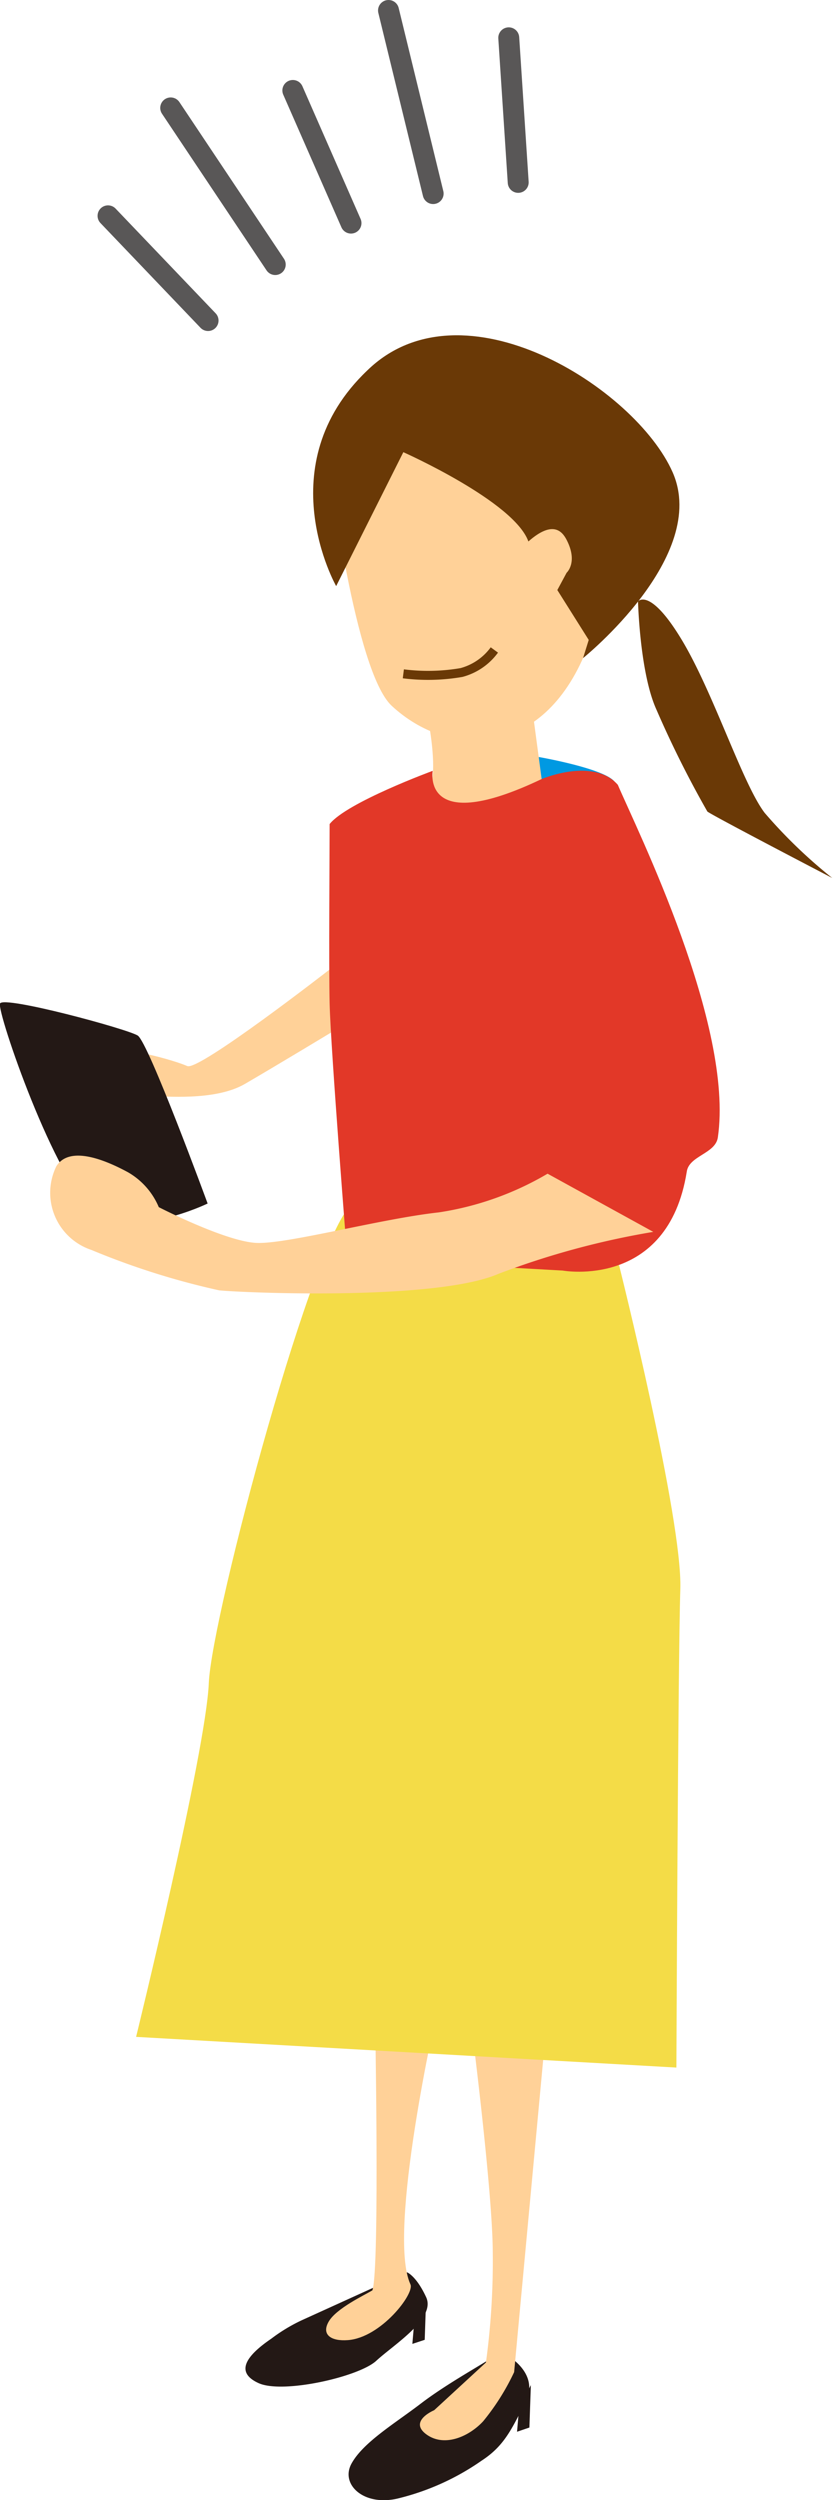 <svg xmlns="http://www.w3.org/2000/svg" viewBox="0 0 57.29 171.9"><defs><style>.cls-1,.cls-8{fill:none;}.cls-1{stroke:#595757;stroke-linecap:round;stroke-linejoin:round;stroke-width:1.44px;}.cls-2{fill:#0099e2;}.cls-3{fill:#231815;}.cls-4{fill:#ffd198;}.cls-5{fill:#f4dc47;}.cls-6{fill:#e23828;}.cls-7{fill:#6a3906;}.cls-8{stroke:#6a3906;stroke-miterlimit:10;stroke-width:0.62px;}</style></defs><g id="レイヤー_2" data-name="レイヤー 2"><g id="レイヤー"><line class="cls-1" x1="35.64" y1="12.54" x2="34.99" y2="2.6"/><line class="cls-1" x1="29.79" y1="13.31" x2="26.72" y2="0.72"/><line class="cls-1" x1="24.14" y1="15.34" x2="20.14" y2="6.22"/><line class="cls-1" x1="18.93" y1="18.19" x2="11.74" y2="7.42"/><line class="cls-1" x1="14.31" y1="22.04" x2="7.43" y2="14.84"/><path class="cls-2" d="M37.06,52.05s5.18.9,5.3,1.9S39,55.86,38.61,55.7A22.38,22.38,0,0,1,36.07,53Z"/><path class="cls-3" d="M20.74,159.54a11.59,11.59,0,0,0-2.08,1.26c-1.72,1.17-2.53,2.31-.87,3.06s6.89-.43,8.09-1.54,4.11-2.9,3.43-4.37S28,156.24,28,156.24Z"/><path class="cls-4" d="M25.78,137.69s.36,18.37-.17,19.79c-.53.32-2.47,1.23-3,2.14s.17,1.37,1.32,1.28c2.27-.17,4.59-3.19,4.3-3.83-1.64-3.54,1.83-18.82,1.83-18.82l-4.29-.56"/><path class="cls-3" d="M33.92,162.05c-1,.67-3.22,1.87-5,3.23s-3.93,2.64-4.74,4.1.88,3,3.26,2.39a17.09,17.09,0,0,0,5.68-2.58c1.54-1,2.07-2.15,3-4,1.1-2.08-1.42-3.35-1.42-3.35S34.93,161.39,33.92,162.05Z"/><path class="cls-4" d="M32,137.83l5.67.45L35.36,163.1a16.08,16.08,0,0,1-2.13,3.38c-1,1.08-2.7,1.8-3.92.89s.55-1.65.55-1.65l3.56-3.28a51.17,51.17,0,0,0,.47-7.52c0-4.34-1.57-16.47-1.57-16.47Z"/><path class="cls-4" d="M22.67,32.17s1.73,14,4.27,16.36c3.91,3.63,10.38,3.7,13.39-3.83C43.07,37.81,41,27,37.9,26.51S22.66,27.79,22.67,32.17Z"/><path class="cls-4" d="M29,47.42s1.85,7-.11,7.6,8.78,1.66,8.78,1.66l-1.06-7.92"/><path class="cls-4" d="M22.67,66.66s-9,7-9.79,6.64-4.77-1.54-5.44-.85,2.49,3,3.11,2.94,4.19.36,6.29-.86S22.76,71,22.76,71Z"/><path class="cls-5" d="M24.29,82.74,42.58,87s4.37,17.44,4.21,22.27-.27,32.89-.27,32.89L9.36,140.05s4.8-19.59,5-24.32S21.7,84.43,24.29,82.74Z"/><path class="cls-6" d="M29.76,53s-.83,4.53,7.48.57c1.86-.73,4.1-.93,5.25.39,1.33,3.11,8,16.53,6.88,24.25-.17,1.13-2,1.25-2.14,2.37-1.3,8.1-8.53,6.78-8.53,6.78l-14.81-.83S22.75,72.22,22.67,69c-.06-2.54,0-10.59,0-12.34C23.85,55.17,29.76,53,29.76,53Z"/><path class="cls-3" d="M14.28,82.75S10.21,71.66,9.47,71.2.23,68.44,0,69s3.83,12.38,6.5,14.31S14.28,82.75,14.28,82.75Z"/><path class="cls-4" d="M10.92,83a5,5,0,0,0-2.12-2.4c-1.55-.84-4-1.86-4.92-.42a4.14,4.14,0,0,0,2.4,5.76,51.8,51.8,0,0,0,8.79,2.78c1.67.17,14.89.73,19.2-1.13a55.63,55.63,0,0,1,10.66-2.89l-7.27-4a20.85,20.85,0,0,1-7.48,2.66c-4,.44-10.4,2.18-12.52,2.1S10.92,83,10.92,83Z"/><polygon class="cls-3" points="29.31 157.95 29.21 160.88 28.36 161.16 28.5 159.53 29.31 157.95"/><polygon class="cls-3" points="36.51 163.99 36.41 166.91 35.56 167.2 35.7 165.56 36.51 163.99"/><path class="cls-7" d="M27.74,31.09s7.62,3.39,8.6,6.14c1.7-1.5,2.34-.67,2.63-.11.8,1.55,0,2.26,0,2.26l-.64,1.19L40.49,44l-.39,1.25s8.71-7,6.16-12.78-14.46-13.37-21-7C18.4,32,23.12,40.3,23.12,40.3Z"/><path class="cls-8" d="M27.74,46.33a13.53,13.53,0,0,0,4-.09A4.12,4.12,0,0,0,34,44.69"/><path class="cls-7" d="M43.88,41.35s.81-1,3,2.63,4.18,9.9,5.71,11.91a34.32,34.32,0,0,0,4.65,4.48S49,56.08,48.65,55.8a71.61,71.61,0,0,1-3.5-7C44,46.28,43.88,41.35,43.88,41.35Z"/></g></g></svg>
